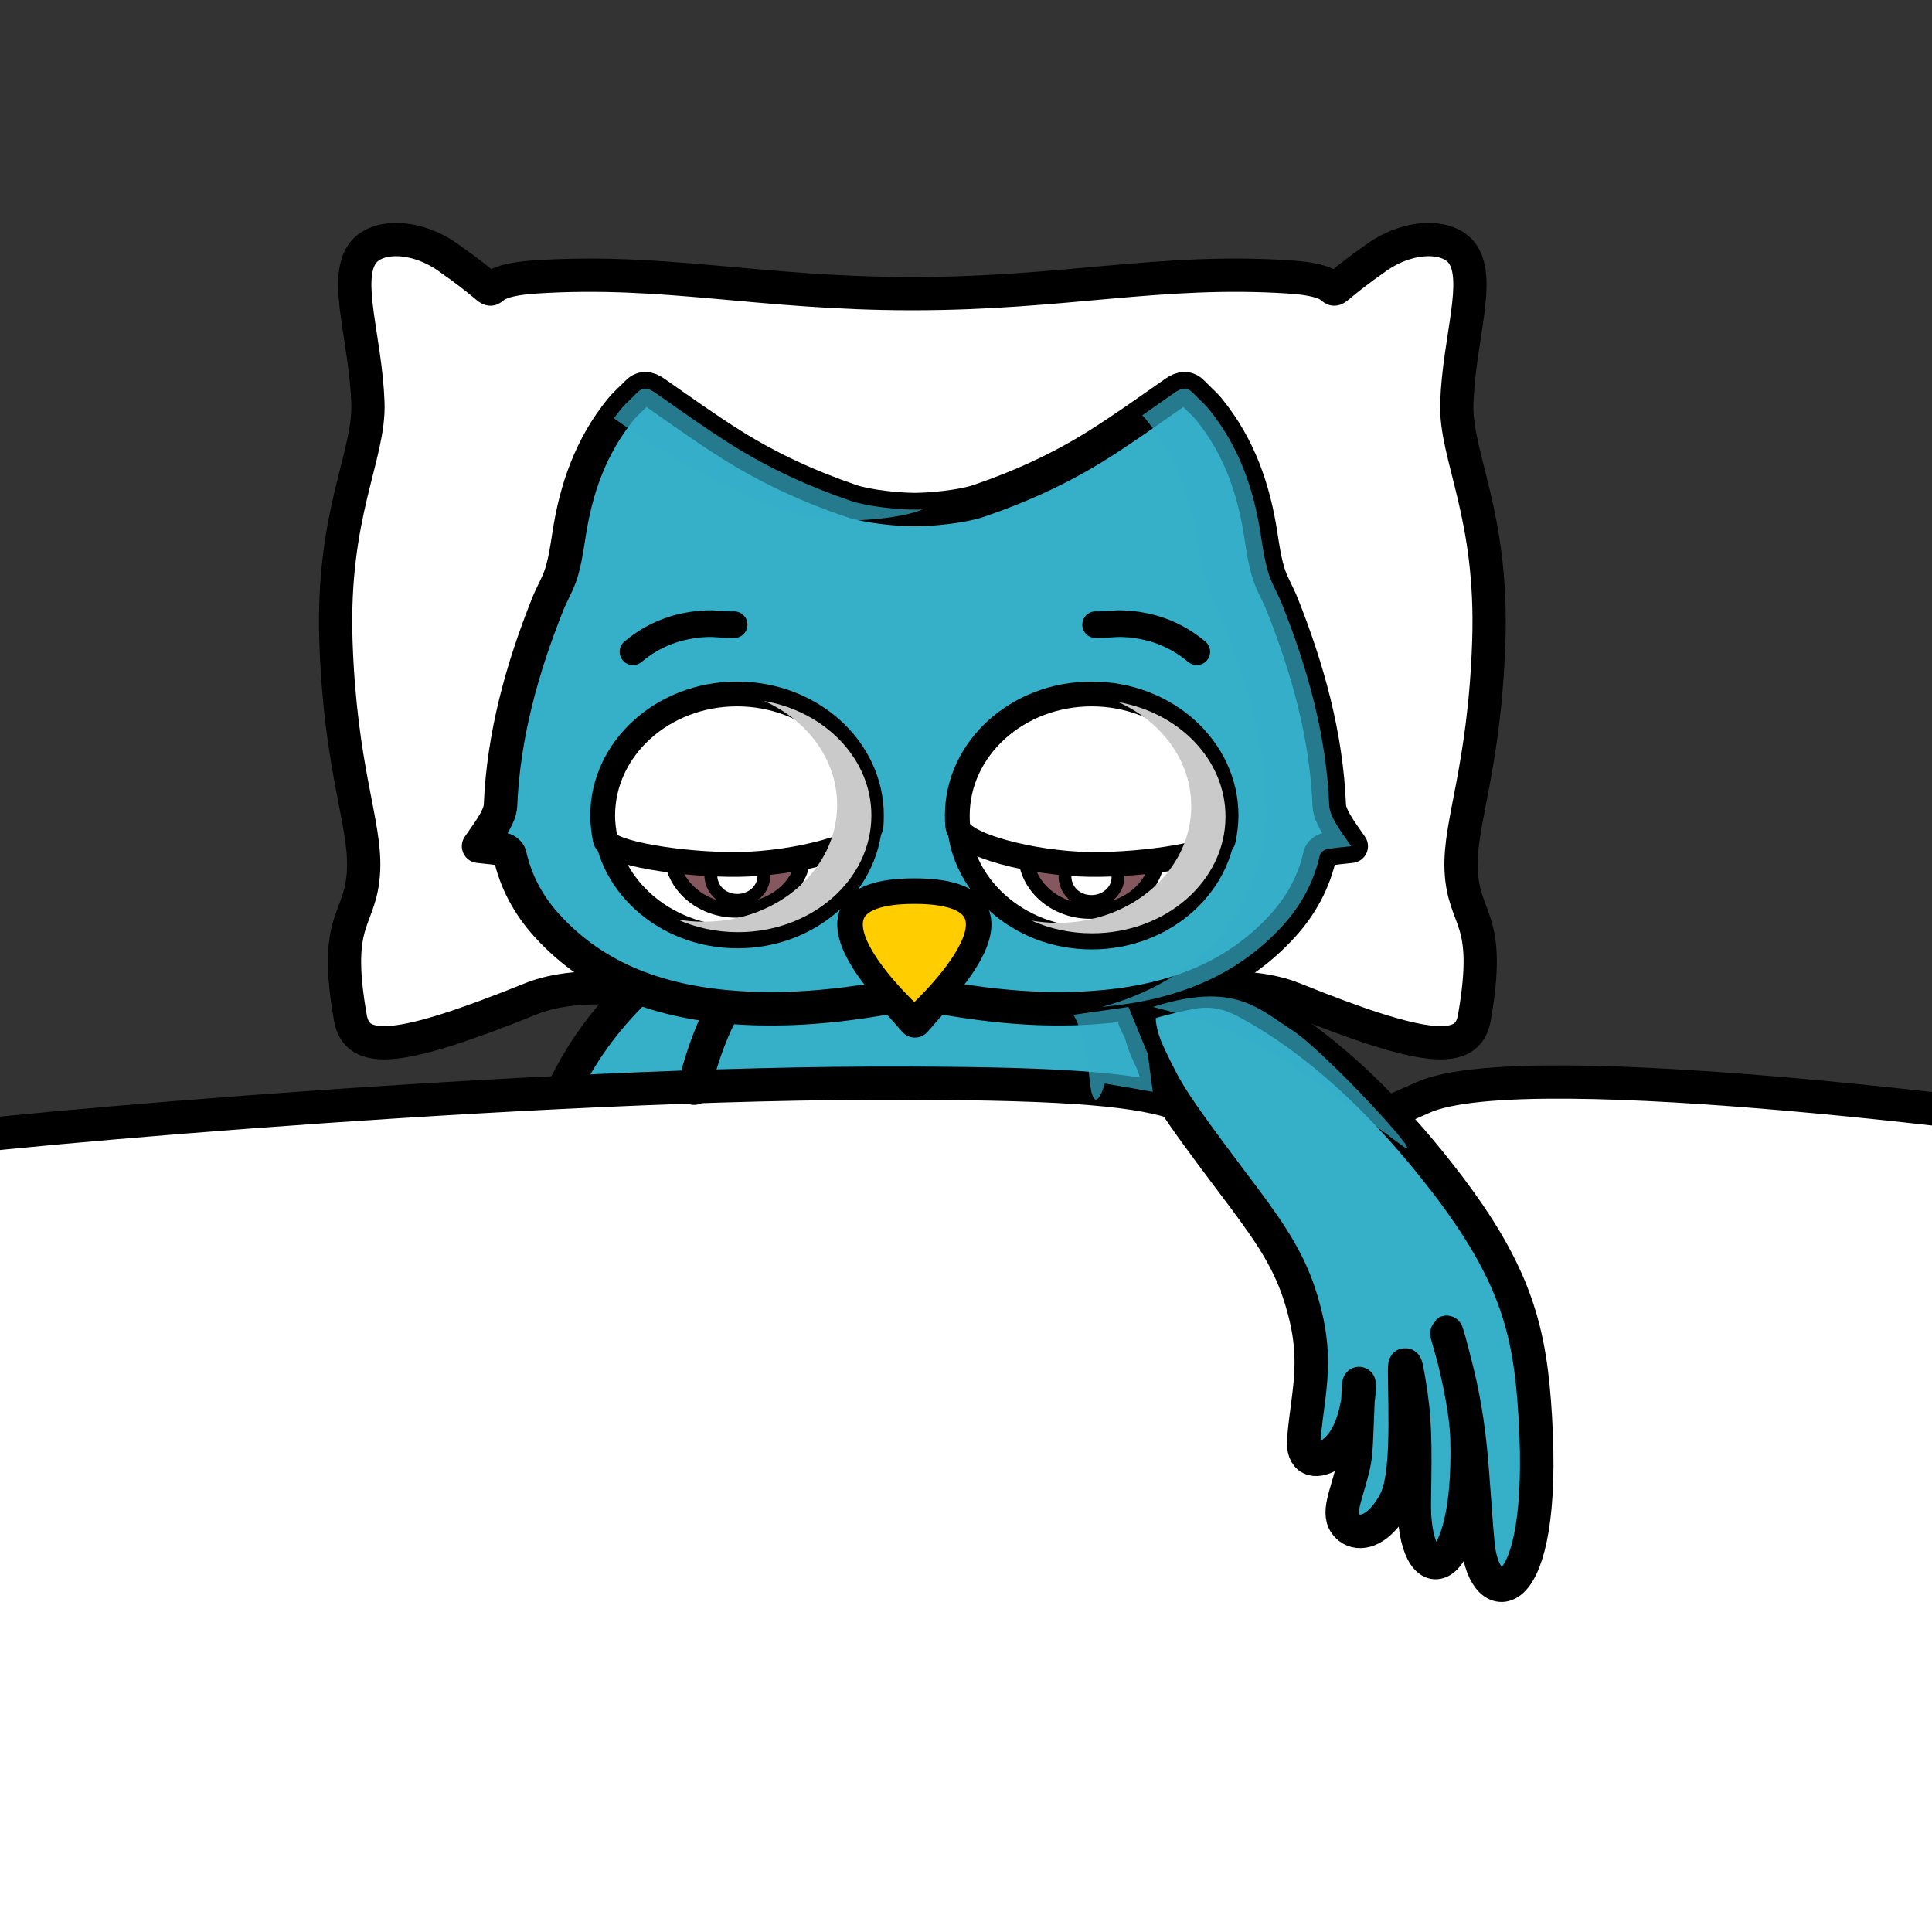 <svg xmlns="http://www.w3.org/2000/svg" xmlns:xlink="http://www.w3.org/1999/xlink" width="500px" height="500px" viewBox="0 0 500 500"><rect x="0" y="0" width="500" height="500" fill="#333333" stroke="none"/><title>dodo</title><g id="dodo" stroke="none" stroke-width="1" fill="none" fill-rule="evenodd"><g id="Fichier-13" transform="translate(-43, 62)"><path d="M188.587,231.349 C188.981,230.577 189.985,212.666 198.245,204.575 C206.504,196.491 203.785,194.313 221.2,197.188 C238.622,200.063 273.827,196.541 302.088,198.302 C330.355,200.063 334.777,194.108 343.875,203.163 C352.98,212.218 349.085,230.005 349.085,234.461" id="Path" fill="#36B0C9" fill-rule="nonzero"></path><path d="M585,482 L0,482 L0,239.794 L20.478,235.942 C20.478,235.942 166.96,213.537 294.952,219.618 C422.945,225.692 390.542,237.056 409.679,224.82 C428.823,212.585 518.65,220.439 560.621,227.26 C571.048,228.953 578.97,230.646 584.994,232.233" id="Path" fill="#FFFFFF" fill-rule="nonzero"></path><path d="M331.492,197.014 C348.882,193.635 366.106,191.755 377.778,196.46 C411.947,210.239 422.857,211.085 424.559,201.408 C429.229,174.889 421.707,176.794 421.135,163.015 C420.633,150.973 427.164,137.113 428.295,104.066 C429.426,70.914 419.508,56.021 420.023,42.211 C420.633,25.638 426.275,10.708 421.554,3.775 C418.072,-1.341 407.9,-1.416 399.412,4.528 C379.582,18.4 396.794,10.969 376.647,9.668 C342.986,7.49 318.747,13.994 279.119,13.994 C239.492,13.994 215.253,7.496 181.592,9.668 C161.451,10.969 178.656,18.406 158.827,4.528 C150.339,-1.41 140.166,-1.341 136.685,3.775 C131.964,10.714 137.606,25.644 138.216,42.211 C138.724,56.021 128.806,70.914 129.944,104.066 C131.074,137.119 137.606,150.973 137.104,163.015 C136.532,176.794 129.01,174.889 133.679,201.408 C135.382,211.085 146.291,210.239 180.461,196.46 C186.967,193.84 195.195,193.261 204.211,193.846" id="Path" stroke="#000000" stroke-width="8.608" fill="#FFFFFF" fill-rule="nonzero"></path><path d="M188.587,220.557 C193.187,210.594 199.776,201.551 207.902,193.821" id="Path" stroke="#000000" stroke-width="8.666" fill="#36B0C9" fill-rule="nonzero" stroke-linecap="round" stroke-linejoin="round"></path><path d="M229.676,198.881 C229.542,199.827 229.428,200.487 229.333,200.667 C226.62,205.976 224.345,212.517 222.63,219.611" id="Path" stroke="#000000" stroke-width="8.666" fill="#36B0C9" fill-rule="nonzero" stroke-linecap="round" stroke-linejoin="round"></path><path d="M343.888,222.082 C342.058,214.303 339.644,207.569 336.848,202.447 C336.626,202.043 336.41,200.872 336.187,199.335" id="Path" stroke="#000000" stroke-width="8.666" fill="#36B0C9" fill-rule="nonzero" stroke-linecap="round" stroke-linejoin="round"></path><path d="M402.379,225.847 C405.143,224.746 408.053,223.495 411.121,222.088 C438.073,209.716 580.533,229.588 580.533,229.588" id="Path" stroke="#000000" stroke-width="8.608" stroke-linecap="round"></path><path d="M18.127,234.461 C19.658,232.587 170.136,218.628 268.522,218.336 C315.989,218.192 335.183,219.723 346.683,223.209" id="Path" stroke="#000000" stroke-width="8.608" stroke-linecap="round"></path><path d="M365.541,197.282 C373.502,201.594 393.357,213.095 416.84,243.578 C435.703,268.068 439.026,282.892 440.335,304.78 C443.347,355.097 427.107,355.29 425.481,337.596 C423.695,318.173 424.203,306.473 418.206,285.842 C414.946,274.633 422.323,297.1 422.672,310.344 C423.695,348.967 408.637,350.473 409.018,326.593 C409.266,310.96 409.292,305.247 407.582,295.214 C405.346,282.089 407.544,304.344 406.21,317.55 C405.479,324.788 404.082,326.948 402.265,329.487 C398.465,334.796 394.113,335.362 391.73,332.966 C388.636,329.854 391.54,325.093 393.325,317.09 C394.037,313.897 393.986,311.339 394.539,297.903 C394.856,290.092 396.057,309.298 387.054,314.563 C383.369,316.717 379.925,315.97 380.434,310.281 C381.628,296.994 384.614,289.408 379.347,273.09 C376.024,262.784 370.306,255.104 362.224,244.381 C345.343,221.989 344.873,220.358 340.628,211.645 C336.022,202.192 338.386,198.091 338.386,198.091 C338.386,198.091 344.066,196.155 351.595,194.78 C356.646,193.859 361.278,194.973 365.547,197.288 L365.541,197.282 Z" id="Path" stroke="#000000" stroke-width="8.666" fill="#36B0C9" fill-rule="nonzero" stroke-linecap="round" stroke-linejoin="round"></path><path d="M279.767,202.192 C278.3,200.524 276.978,199.024 275.657,197.524 C274.608,196.336 273.274,196.093 271.698,196.36 C259.239,198.483 246.672,199.634 234.022,198.8 C214.669,197.524 197.412,191.749 184.508,177.497 C179.698,172.188 176.471,166.133 174.952,159.3 C174.819,158.702 173.923,157.955 173.256,157.818 C171.229,157.414 169.145,157.271 166.851,157.003 C168.306,154.85 169.781,152.927 170.956,150.861 C171.725,149.498 172.468,147.935 172.532,146.442 C173.281,128.4 178.04,111.18 184.75,94.351 C185.849,91.6 187.456,88.999 188.301,86.186 C189.267,82.975 189.756,79.626 190.264,76.316 C192.069,64.566 195.856,53.538 203.658,43.935 C204.859,42.454 206.384,41.196 207.705,39.79 C209.249,38.141 210.691,38.327 212.489,39.578 C219.103,44.196 225.66,48.907 232.516,53.208 C242.091,59.213 252.403,63.943 263.293,67.646 C267.626,69.121 275.65,69.88 279.774,69.88 C283.897,69.88 291.922,69.115 296.255,67.646 C307.145,63.943 317.457,59.22 327.032,53.208 C333.887,48.907 340.438,44.196 347.058,39.578 C348.856,38.327 350.299,38.141 351.842,39.79 C353.158,41.196 354.683,42.454 355.89,43.935 C363.692,53.531 367.479,64.566 369.283,76.316 C369.791,79.626 370.281,82.975 371.246,86.186 C372.091,88.993 373.699,91.594 374.798,94.351 C381.507,111.18 386.266,128.4 387.016,146.442 C387.079,147.935 387.823,149.498 388.592,150.861 C389.761,152.933 391.235,154.856 392.696,157.003 C390.402,157.271 388.318,157.414 386.292,157.818 C385.624,157.955 384.729,158.702 384.595,159.3 C383.077,166.133 379.849,172.182 375.039,177.497 C362.135,191.749 344.885,197.524 325.526,198.8 C312.882,199.634 300.309,198.483 287.849,196.36 C286.267,196.093 284.933,196.336 283.891,197.524 C282.569,199.024 281.248,200.524 279.78,202.192" id="Path" stroke="#000000" stroke-width="8.666" fill="#36B0C9" fill-rule="nonzero" stroke-linecap="round" stroke-linejoin="round"></path><path d="M206.816,106.674 C212.4,101.975 218.83,99.716 225.87,99.411 C228.24,99.305 230.616,99.747 232.992,99.666" id="Path" stroke="#000000" stroke-width="6.903" stroke-linecap="round"></path><path d="M326.549,99.666 C328.925,99.747 331.301,99.305 333.671,99.411 C340.711,99.722 347.141,101.981 352.726,106.674" id="Path" stroke="#000000" stroke-width="6.903" stroke-linecap="round"></path><path d="M279.634,201.881 C279.634,201.881 242.18,168.622 279.634,168.622 C317.088,168.622 279.634,201.881 279.634,201.881 Z" id="Path" stroke="#000000" stroke-width="6.611" fill="#FFCD00" fill-rule="nonzero" stroke-linecap="round" stroke-linejoin="round"></path><path d="M216.352,55.99 C225.927,61.995 236.239,66.725 247.129,70.428 C251.462,71.903 259.487,72.662 263.61,72.662 C267.734,72.662 275.758,71.897 280.091,70.428 C280.657,70.235 281.222,70.036 281.788,69.837 C281.051,69.868 280.365,69.887 279.767,69.887 C275.644,69.887 267.619,69.121 263.286,67.652 C252.396,63.949 242.084,59.226 232.509,53.214 C225.654,48.914 219.103,44.202 212.483,39.585 C210.691,38.334 209.243,38.147 207.699,39.796 C206.384,41.203 204.859,42.46 203.651,43.941 C203.035,44.7 202.451,45.478 201.879,46.256 C206.638,49.592 211.416,52.897 216.346,55.99 L216.352,55.99 Z" id="Path" fill="#36B0C9" fill-rule="nonzero" opacity="0.7" style="mix-blend-mode: multiply;"></path><path d="M388.585,150.861 C387.816,149.498 387.073,147.935 387.01,146.442 C386.26,128.4 381.501,111.18 374.792,94.351 C373.692,91.6 372.085,88.999 371.24,86.186 C370.274,82.975 369.785,79.626 369.277,76.316 C367.472,64.566 363.686,53.538 355.883,43.935 C354.683,42.454 353.158,41.196 351.836,39.79 C350.292,38.141 348.85,38.327 347.052,39.578 C344.237,41.539 341.435,43.518 338.614,45.478 C339.002,45.876 339.377,46.281 339.72,46.704 C347.522,56.301 351.309,67.335 353.113,79.085 C353.621,82.396 354.111,85.744 355.076,88.955 C355.921,91.762 357.529,94.364 358.628,97.121 C365.337,113.949 370.84,131.157 370.846,149.211 C370.846,160.109 363.673,174.958 358.87,180.267 C350.318,189.714 339.853,195.433 328.131,198.588 C346.423,196.977 362.707,191.095 375.027,177.491 C379.836,172.182 383.064,166.127 384.583,159.293 C384.716,158.696 385.612,157.949 386.279,157.812 C388.306,157.408 390.39,157.265 392.683,156.997 C391.228,154.844 389.754,152.921 388.579,150.854 L388.585,150.861 Z" id="Path" fill="#36B0C9" fill-rule="nonzero" opacity="0.7" style="mix-blend-mode: multiply;"></path><ellipse id="Oval" stroke="#000000" stroke-width="5.75" fill="#FFFFFF" fill-rule="nonzero" stroke-linecap="round" stroke-linejoin="round" cx="233.888" cy="149.043" rx="34.633" ry="31.503"></ellipse><path d="M233.583,173.582 C224.428,173.657 216.842,166.998 216.759,158.808 C216.67,150.344 224.396,143.28 233.818,143.206 C243.488,143.131 250.897,149.547 251.024,158.111 C251.151,166.799 243.596,173.502 233.59,173.582 L233.583,173.582 Z" id="Path" stroke="#000000" stroke-width="3.828" fill="#84585E" fill-rule="nonzero"></path><g id="Group" transform="translate(225.298, 156.387)" fill-rule="nonzero"><path d="M8.52,14.611 C6.576,14.611 4.804,13.897 3.527,12.62 C2.307,11.394 1.64,9.732 1.652,7.937 C1.671,4.291 4.492,1.643 8.349,1.643 L8.457,1.643 C12.18,1.694 15.414,4.866 15.382,8.443 C15.351,11.843 12.282,14.611 8.546,14.611 L8.52,14.611 Z" id="Path" fill="#FFFFFF"></path><path d="M8.349,3.286 C8.349,3.286 8.406,3.286 8.438,3.286 C11.246,3.324 13.756,5.757 13.73,8.424 C13.705,10.92 11.367,12.968 8.546,12.968 L8.527,12.968 C5.496,12.955 3.291,10.832 3.311,7.95 C3.33,5.201 5.407,3.286 8.355,3.286 M8.349,0 C3.615,0 0.026,3.413 0,7.931 C-0.012,10.168 0.82,12.247 2.351,13.783 C3.933,15.369 6.119,16.254 8.508,16.26 C13.178,16.26 16.99,12.759 17.028,8.462 C17.072,4.013 13.07,0.063 8.47,0.006 L8.343,0.006 L8.349,0 Z" id="Shape" fill="#000000"></path></g><path d="M268.522,149.093 C268.522,150.039 268.509,150.973 268.388,151.894 C267.746,156.648 249.092,161.515 234.155,161.714 C219.796,161.901 200.271,158.808 199.636,155.273 C199.274,153.263 198.969,151.209 198.969,149.099 C198.969,131.698 214.542,117.596 233.748,117.596 C252.955,117.596 268.528,131.698 268.528,149.099 L268.522,149.093 Z" id="Path" stroke="#000000" stroke-width="6.418" fill="#FFFFFF" fill-rule="nonzero" stroke-linecap="round" stroke-linejoin="round"></path><ellipse id="Oval" stroke="#000000" stroke-width="5.75" fill="#FFFFFF" fill-rule="nonzero" stroke-linecap="round" stroke-linejoin="round" cx="325.532" cy="149.336" rx="34.633" ry="31.503"></ellipse><path d="M325.227,173.869 C316.072,173.943 308.486,167.284 308.403,159.094 C308.314,150.63 316.04,143.567 325.462,143.492 C335.133,143.417 342.541,149.834 342.668,158.397 C342.795,167.085 335.241,173.788 325.234,173.869 L325.227,173.869 Z" id="Path" stroke="#000000" stroke-width="3.828" fill="#84585E" fill-rule="nonzero"></path><g id="Group" transform="translate(316.948, 156.673)" fill-rule="nonzero"><path d="M8.514,14.617 C6.57,14.617 4.797,13.903 3.52,12.626 C2.3,11.4 1.633,9.738 1.646,7.944 C1.665,4.297 4.486,1.649 8.343,1.649 L8.451,1.649 C12.174,1.7 15.408,4.872 15.376,8.449 C15.344,11.849 12.275,14.617 8.54,14.617 L8.514,14.617 Z" id="Path" fill="#FFFFFF"></path><path d="M8.349,3.286 C8.349,3.286 8.406,3.286 8.438,3.286 C11.246,3.324 13.756,5.757 13.73,8.43 C13.705,10.926 11.367,12.974 8.546,12.974 L8.527,12.974 C5.496,12.961 3.291,10.838 3.311,7.95 C3.33,5.201 5.407,3.286 8.355,3.286 M8.349,0 C3.615,0 0.026,3.413 0,7.931 C-0.012,10.168 0.82,12.247 2.351,13.783 C3.933,15.369 6.119,16.254 8.508,16.26 C13.178,16.26 16.99,12.759 17.028,8.462 C17.072,4.013 13.07,0.063 8.47,0.006 L8.343,0.006 L8.349,0 Z" id="Shape" fill="#000000"></path></g><path d="M290.753,149.093 C290.753,150.039 290.765,150.973 290.886,151.894 C291.528,156.648 310.182,161.515 325.119,161.714 C339.478,161.901 359.003,158.808 359.638,155.273 C360,153.263 360.305,151.209 360.305,149.099 C360.305,131.698 344.733,117.596 325.526,117.596 C306.319,117.596 290.746,131.698 290.746,149.099 L290.753,149.093 Z" id="Path" stroke="#000000" stroke-width="6.418" fill="#FFFFFF" fill-rule="nonzero" stroke-linecap="round" stroke-linejoin="round"></path><path d="M320.786,200.624 C320.786,200.624 323.83,204.912 324.922,216.83 C326.015,228.748 328.938,218.41 328.938,218.41 L341.346,220.557 L340.031,210.706 L335.044,198.595 L320.78,200.624 L320.786,200.624 Z" id="Path" fill="#36B0C9" fill-rule="nonzero" opacity="0.7" style="mix-blend-mode: multiply;"></path><path d="M240.788,119.426 C251.983,124.423 259.652,134.592 259.652,146.336 C259.652,163.021 244.187,176.545 225.108,176.545 C222.776,176.545 220.495,176.339 218.29,175.954 C222.998,178.057 228.322,179.246 233.971,179.246 C253.051,179.246 268.515,165.722 268.515,149.037 C268.515,134.393 256.602,122.189 240.788,119.419 L240.788,119.426 Z" id="Path" fill="#CACACA" fill-rule="nonzero" style="mix-blend-mode: multiply;"></path><path d="M332.432,119.718 C343.627,124.716 351.296,134.885 351.296,146.629 C351.296,163.314 335.831,176.837 316.752,176.837 C314.42,176.837 312.139,176.632 309.934,176.246 C314.642,178.35 319.967,179.538 325.615,179.538 C344.695,179.538 360.159,166.015 360.159,149.33 C360.159,134.686 348.246,122.481 332.432,119.712 L332.432,119.718 Z" id="Path" fill="#CACACA" fill-rule="nonzero" style="mix-blend-mode: multiply;"></path><path d="M341.353,198.595 C341.353,198.595 350.68,200.692 362.726,205.577 C374.773,210.463 398.052,228.828 405.835,234.467 C413.625,240.099 385.879,209.984 377.276,204.507 C368.673,199.03 362.364,191.892 341.353,198.601 L341.353,198.595 Z" id="Path" fill="#36B0C9" fill-rule="nonzero" opacity="0.7" style="mix-blend-mode: multiply;"></path></g></g></svg>